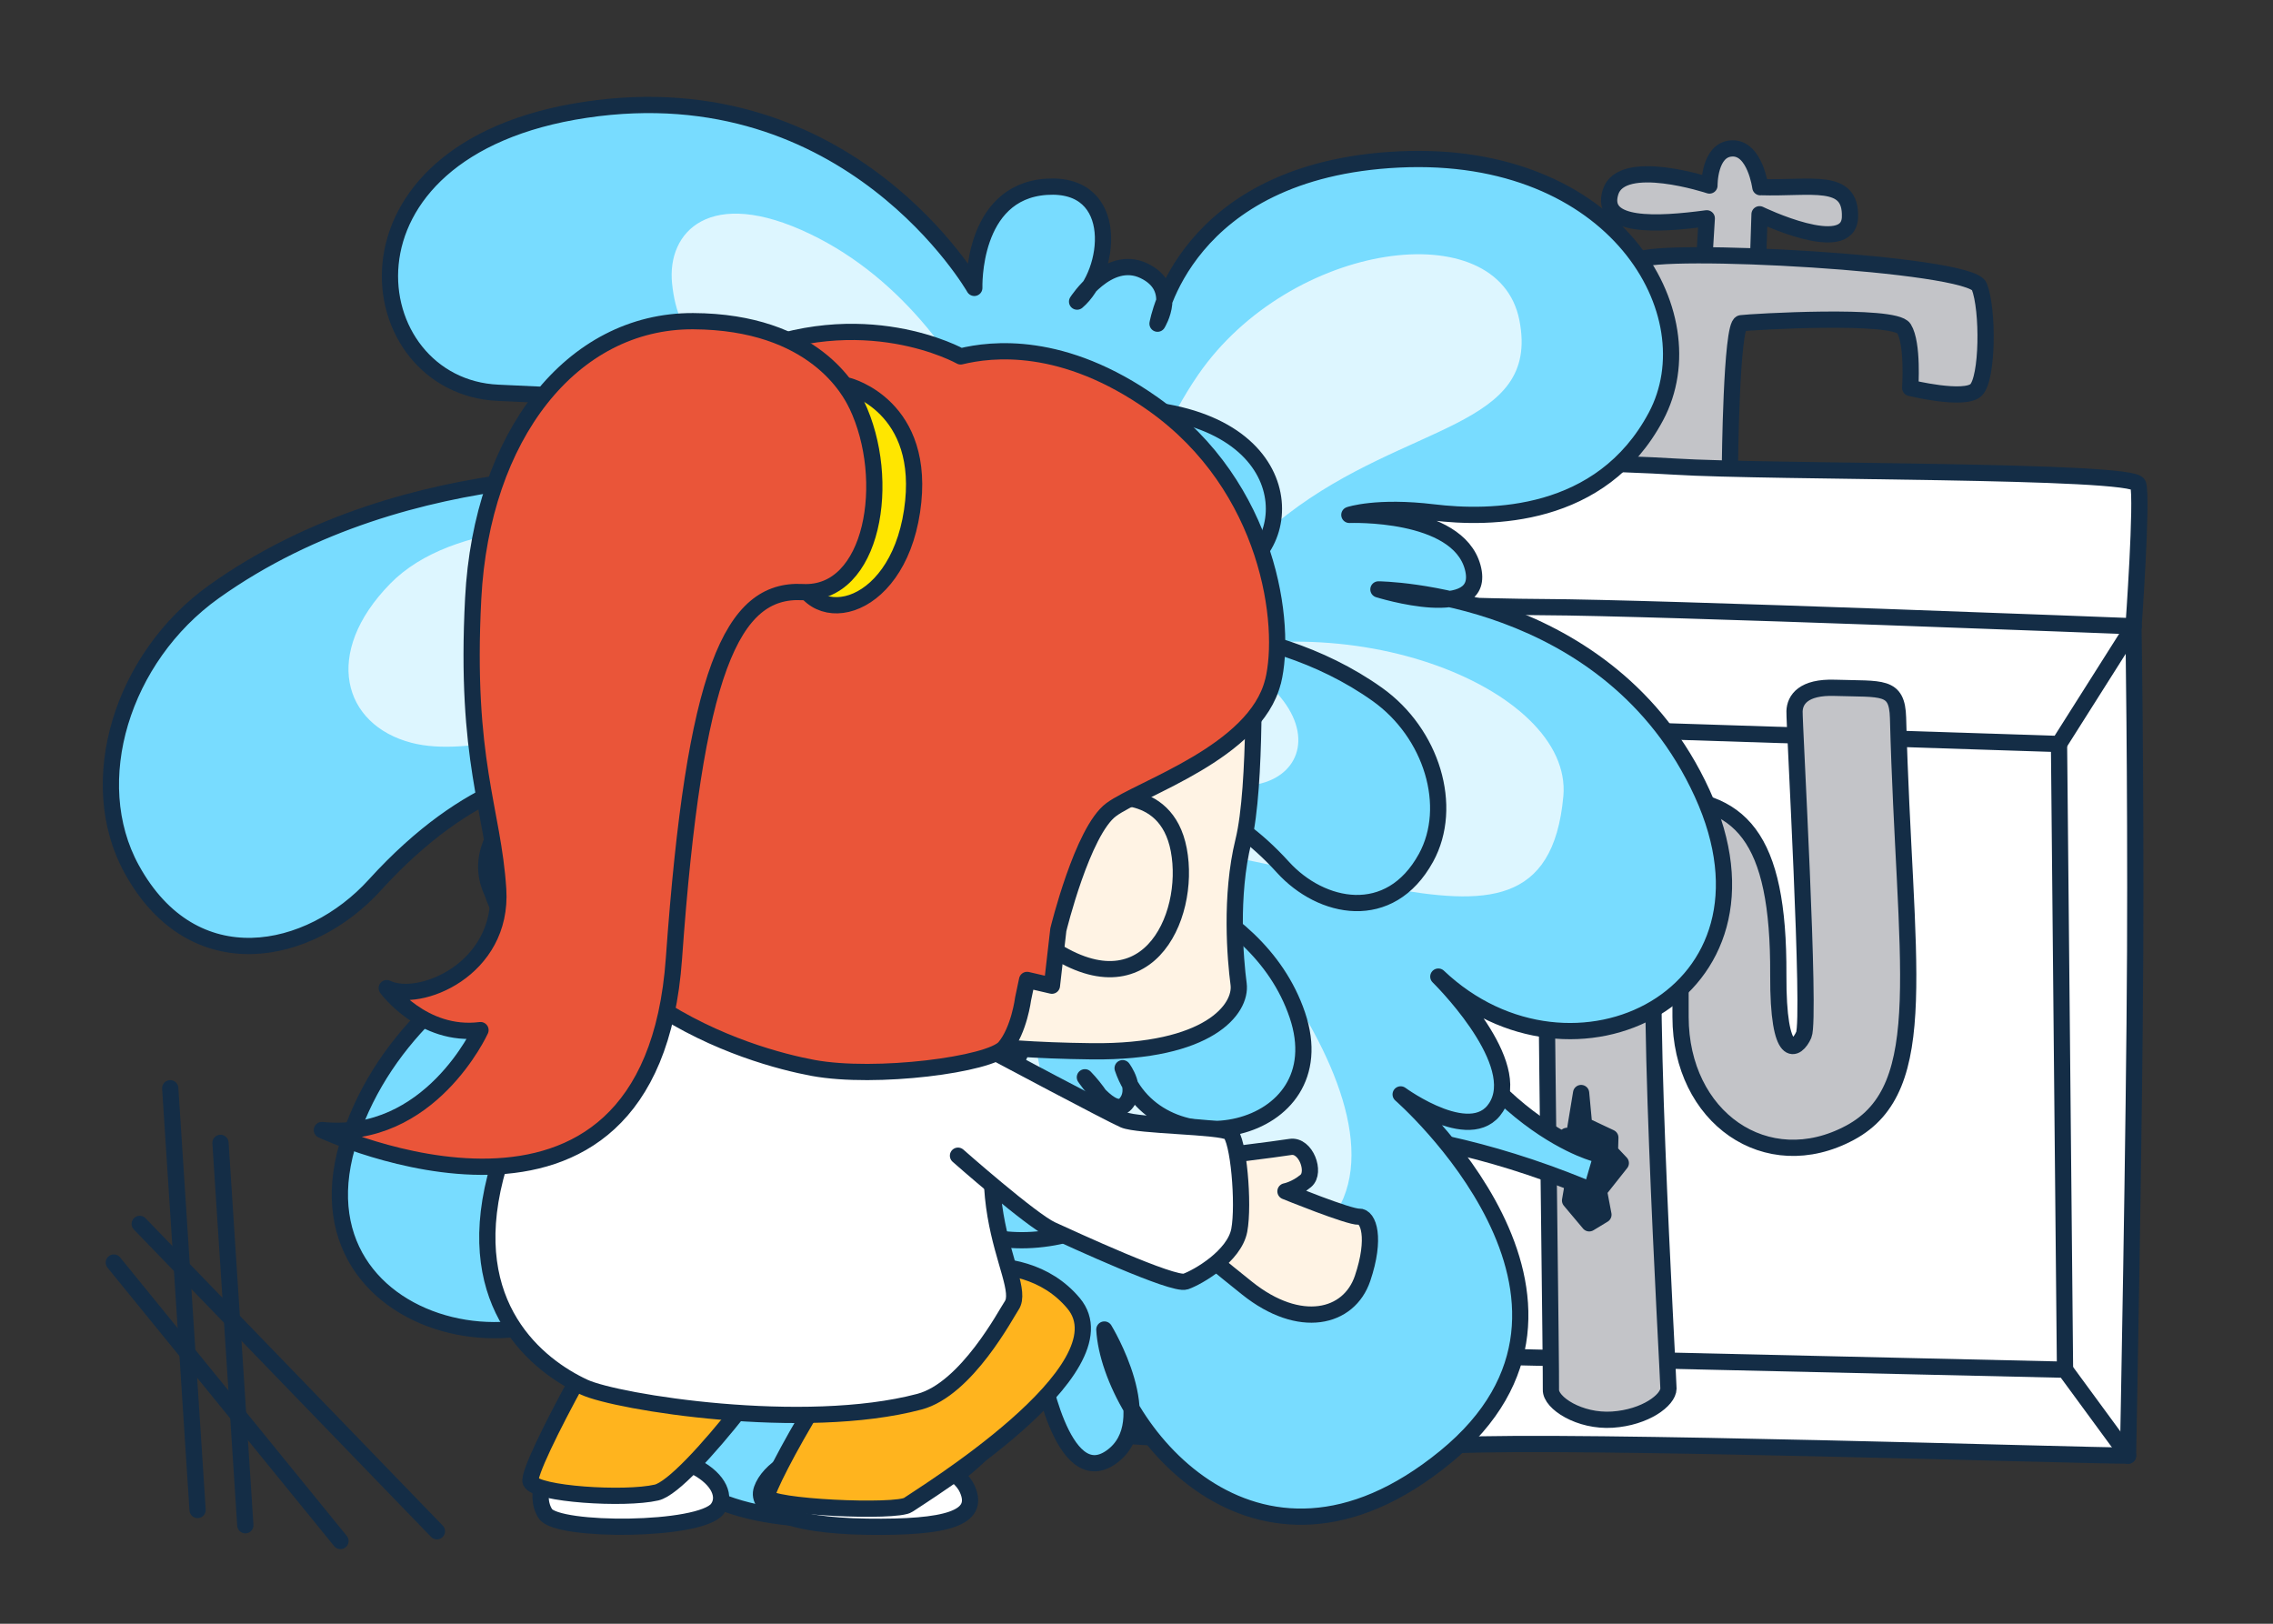 <?xml version="1.0" encoding="UTF-8"?><svg id="_イヤー_2" xmlns="http://www.w3.org/2000/svg" width="280" height="200" viewBox="0 0 280 200"><rect x="0" y="0" width="280" height="200" fill="#333333" stroke="none"/><defs><style>.cls-1{fill:#ddf6ff;}.cls-2{fill:#fff3e4;}.cls-2,.cls-3,.cls-4,.cls-5,.cls-6,.cls-7,.cls-8,.cls-9,.cls-10{stroke:#142d46;stroke-linecap:round;stroke-linejoin:round;stroke-width:2px;}.cls-3{fill:#ea5539;}.cls-4{fill:#78dcff;}.cls-5{fill:#ffb41e;}.cls-6{fill:#fff;}.cls-11,.cls-10{fill:none;}.cls-7{fill:#c3c4c8;}.cls-8{fill:#ffe600;}.cls-9{fill:#142d46;}</style></defs><g id="_定デザイン"><g><rect class="cls-11" y="0" width="280" height="200"/><g><g><path class="cls-7" d="M216.85,23.06s-.65-4.89-3.49-4.78c-2.84,.11-2.78,4.57-2.78,4.57,0,0-10.83-3.59-12.19,.82s5.75,4.04,11.86,3.22l-.44,7.28,6.68,.22,.26-8s10.98,5.32,11.14,.36c.16-4.96-4.75-3.5-11.03-3.7Z"/><path class="cls-7" d="M213.1,57.43s.16-17.45,1.38-17.62c1.22-.16,18.89-1.21,20.05,.65,1.16,1.86,.78,7.32,.78,7.32,0,0,6.64,1.63,8.1,.26,1.46-1.37,1.54-9.88,.41-12.76s-39.78-4.94-42.07-3.19-2.43,24.88-2.43,24.88"/><path class="cls-6" d="M135.24,72.68l.56-17.16s58.76,1.2,70.49,1.95c11.73,.74,56.55,.35,57.1,2.19s-.57,17.49-.57,17.49"/><path class="cls-6" d="M262.82,77.14s-58.92-2.31-72.71-2.36-54.88-1.96-54.88-1.96c0,0-2.12,90.33-.32,103.77,0,0,29.33,2.17,44.15,1.43,14.82-.74,77.41,1.29,83.08,1.27,0,0,.79-40.41,.88-62.1s-.21-40.06-.21-40.06Z"/><polyline class="cls-10" points="262.82 77.14 253.64 91.64 150.95 88.32 135.24 72.83"/><polyline class="cls-10" points="134.92 176.6 148.02 166.28 254.38 168.71 262.15 179.3"/><line class="cls-10" x1="253.64" y1="91.64" x2="254.38" y2="168.71"/><line class="cls-10" x1="150.95" y1="88.32" x2="148.02" y2="166.28"/><path class="cls-7" d="M204.45,112c-2.26,.63,1.09,57.61,1.08,59.03-.01,1.42-2.84,3.56-6.9,3.83-4.06,.27-7.64-2.07-7.58-3.69,.05-1.62-.48-41.37-.56-51.51-.08-10.14,2.05-21.39,13.4-21.46,10.54-.06,15.25,4.75,15.17,21.86-.05,10.78,2.26,9.4,3.14,7.4,.88-2-1.19-38.44-1.14-39.86,.05-1.42,1.09-3.01,4.96-2.88,5.87,.19,7.68-.36,7.79,3.7,.79,30.23,4.4,45.56-5.91,51.1s-20.87-1.89-20.88-14.26c0-12.37,.04-13.99-2.56-13.26Z"/><polygon class="cls-9" points="195.77 150.68 197.52 149.62 196.96 146.67 199.66 143.26 198.32 141.84 198.37 140.12 195.14 138.6 194.77 134.63 193.91 139.85 193.02 139.91 193.93 141.95 192.91 143.27 193.88 145.13 193.41 147.87 195.77 150.68"/></g><path class="cls-4" d="M196.33,142.04s-18.17-4.91-26.08-33.67c0,0-20.03,11.92-16.82,30.88,0,0,17.4-2.97,41.67,6.98"/><g><g><path class="cls-4" d="M87.59,152.99c-9.2,9.5-15.69,30.85,8.78,33.82,24.47,2.96,31.74-18.83,31.74-18.83,0,0,2.65,15.83,8.77,11.5,6.12-4.33-.84-15.72-.84-15.72,.63,11.39,18.36,35.03,41.99,15.72,23.63-19.31-5.49-44.68-5.49-44.68,0,0,9.28,6.8,12.03,1.1,2.74-5.7-7.39-15.61-7.39-15.61,16.46,15.61,43.89,2.32,32.5-22.58-11.39-24.9-39.88-25.11-39.88-25.11,0,0,13.5,4.22,11.61-2.74-1.9-6.96-15.19-6.44-15.19-6.44,0,0,3.38-1.15,10.34-.31s20.68,.84,27.43-11.82c6.75-12.66-5.06-32.92-31.65-31.65-26.59,1.27-29.75,20.23-29.75,20.23,0,0,2.74-4.41-1.68-6.52-4.43-2.11-8.23,3.8-8.23,3.8,4.18-3.54,5.49-14.77-3.79-14.14-9.28,.63-8.87,12.45-8.87,12.45,0,0-15.33-26.8-47.86-21.94-32.53,4.85-28,34.1-10.8,34.86,17.2,.76,21.31,1.23,21.31,1.23,0,0-10.42-.76-11.35,3.95-1.1,5.6,10.71,5.12,10.71,5.12,0,0-31.39-3.12-55.66,14.19-11.36,8.1-16.06,23.42-10.15,34.18,7.59,13.82,21.95,10.76,29.93,1.98,11.87-13.06,21.52-13.85,26-14.93,0,0-15.16,6.41-11.76,15.26,2.29,5.96,13.49,1.23,25.05-1.3,0,0-33.65,6.38-42.3,31.91-8.65,25.53,29.28,32.66,36.56,11.14,0,0-3.32,4.34-.63,7.44,2.68,3.1,8.52-5.54,8.52-5.54Z"/><path class="cls-1" d="M128.83,71.9s-5.81-31.92-29.04-43.08c-12.38-5.95-17.66-.24-17,6.11,.74,7.08,4.37,10.16,16.47,17.9,7.2,4.61,11.76,12.31,13.74,18.12,0,0-49.64-14.69-64.94,.95-8.35,8.54-5.83,17.38,2.62,19.59,7.03,1.84,18.73-1.86,26.48-5.39,12.01-5.46,24.85-1.83,24.85-1.83,0,0-27.37,2.97-24.59,14.04,2.78,11.07,38-2.89,38-2.89,0,0-49.49,23.66-51.34,39.26-1.85,15.6,23.3,4.99,31.1-1.11,7.8-6.1,18.78-19.22,18.78-19.22,0,0-29.77,43.26-11.19,52.24,18.58,8.98,27.49-31.61,24.28-53.17,0,0,4.36,51.16,29.61,41.82,25.25-9.34-5-45.46-14.83-51.83,0,0,16.88,3.73,28.99,5.92,12.11,2.19,20.53,2.2,21.76-11.25,1.23-13.45-27.95-25.05-51.21-15.61,0,0,8.94-12.75,17.18-19.09,14.79-11.39,31.21-10.57,28.62-23.91-2.59-13.34-28.22-9.75-39.56,6.67-7.44,10.78-10.28,25.74-10.28,25.74,0,0,1.86-22.38-5.12-21.97-6.98,.41-3.37,21.97-3.37,21.97Z"/></g><g><path class="cls-4" d="M133.65,132.7c5.42,5.59,9.24,18.16-5.17,19.9-14.4,1.74-18.68-11.09-18.68-11.09,0,0-1.56,9.32-5.16,6.77-3.6-2.55,.5-9.25,.5-9.25-.37,6.71-10.81,20.62-24.72,9.25-13.91-11.36,3.23-26.3,3.23-26.3,0,0-5.46,4-7.08,.65-1.61-3.35,4.35-9.19,4.35-9.19-9.69,9.19-25.83,1.37-19.13-13.29,6.71-14.66,23.47-14.78,23.47-14.78,0,0-7.95,2.48-6.83-1.61,1.12-4.1,8.94-3.79,8.94-3.79,0,0-1.99-.68-6.09-.18s-12.17,.5-16.15-6.96c-3.97-7.45,2.98-19.38,18.63-18.63s17.51,11.91,17.51,11.91c0,0-1.61-2.59,.99-3.83,2.61-1.24,4.85,2.24,4.85,2.24-2.46-2.08-3.23-8.69,2.23-8.32,5.46,.37,5.22,7.33,5.22,7.33,0,0,9.02-15.77,28.17-12.92s16.48,20.07,6.36,20.52-12.54,.72-12.54,.72c0,0,6.13-.44,6.68,2.33,.65,3.29-6.31,3.01-6.31,3.01,0,0,18.48-1.83,32.76,8.35,6.69,4.77,9.45,13.79,5.98,20.12-4.47,8.13-12.92,6.33-17.62,1.16-6.99-7.69-12.67-8.15-15.3-8.79,0,0,8.92,3.78,6.92,8.98-1.35,3.51-7.94,.72-14.75-.77,0,0,19.81,3.75,24.9,18.78,5.09,15.03-17.23,19.22-21.52,6.55,0,0,1.95,2.56,.37,4.38-1.58,1.82-5.02-3.26-5.02-3.26Z"/><path class="cls-1" d="M109.37,84.97s3.42-18.79,17.09-25.36c7.29-3.5,10.39-.14,10.01,3.59-.43,4.17-2.57,5.98-9.7,10.54-4.24,2.71-6.92,7.24-8.08,10.66,0,0,29.22-8.65,38.22,.56,4.92,5.03,3.43,10.23-1.54,11.53-4.14,1.08-11.02-1.09-15.59-3.17-7.07-3.22-14.62-1.08-14.62-1.08,0,0,16.11,1.75,14.47,8.26-1.64,6.52-22.37-1.7-22.37-1.7,0,0,29.13,13.92,30.22,23.11s-13.71,2.94-18.3-.65c-4.59-3.59-11.05-11.31-11.05-11.31,0,0,17.52,25.47,6.59,30.75-10.94,5.28-16.18-18.61-14.29-31.29,0,0-2.57,30.11-17.43,24.62s2.94-26.76,8.73-30.51c0,0-9.94,2.19-17.07,3.48s-12.08,1.3-12.81-6.62c-.72-7.92,16.45-14.74,30.14-9.19,0,0-5.26-7.5-10.11-11.24-8.71-6.71-18.37-6.22-16.85-14.08,1.52-7.85,16.61-5.74,23.29,3.93,4.38,6.34,6.05,15.15,6.05,15.15,0,0-1.1-13.17,3.01-12.93s1.98,12.93,1.98,12.93Z"/></g></g><g><path class="cls-6" d="M70.14,179.31c-3.05,.44-4.46,4.93-2.94,7.16s19.05,2.18,21.18-.63c2.13-2.81-3.14-8.72-18.24-6.53Z"/><path class="cls-6" d="M102.96,178.36c-4.85,.34-8.31,2.76-9.12,5.08-.81,2.32,3.14,4.47,12.97,4.61s13.94-1.04,12.36-4.61c-1.82-4.13-11.9-5.38-16.21-5.08Z"/><path class="cls-5" d="M112.49,157.39s12.97-4.96,19.76,3.14c6.79,8.11-18.95,23.81-20.36,24.82-1.42,1.01-17.29,.3-17.41-1.01-.12-1.32,10.42-20.87,18.02-26.95Z"/><path class="cls-5" d="M79.15,157.29c-2.09,1.32-14.49,23.71-13.78,25.23s11.55,2.23,15.5,1.32,17.53-19.25,18.14-21.78c.61-2.53-9.22-11.45-19.86-4.76Z"/><path class="cls-2" d="M149.54,142.49s7.52-.91,9.42-1.22c1.9-.3,3.16,3.12,1.9,4.18-1.26,1.06-2.51,1.29-2.51,1.29,0,0,7.83,3.19,9.04,3.12s2.13,2.66,.46,7.6c-1.67,4.94-7.75,6.38-14.21,1.22s-8.52-7.09-8.52-7.09l4.41-9.1Z"/><path class="cls-6" d="M78.85,117.57s-13.78,11.58-17.83,27.47c-4.05,15.89,5.27,23.19,10.94,25.82,4.03,1.87,27.08,5.56,41.3,1.79,5.82-1.54,10.71-10.9,11.36-11.84,2.22-3.24-8.48-14.87,2.87-34.53,11.35-19.66-48.63-8.71-48.63-8.71Z"/><path class="cls-6" d="M122.26,129.49s14.44,7.69,16.19,8.45c1.75,.76,11.85,.76,12.99,1.52s1.82,8.89,1.22,12.08c-.61,3.19-5.09,5.78-6.61,6.31-1.52,.53-13.98-5.24-16.49-6.38-2.51-1.14-11.55-9.12-11.55-9.12"/><path class="cls-2" d="M154.35,79.88s.49,16.92-1.18,23.71-.99,14.59-.59,17.63c.39,3.04-3.65,8.43-18.06,8.27s-20.13-1.78-20.13-1.78c0,0,3.75-45.9,39.97-47.82Z"/><path class="cls-2" d="M135.22,98.42s8.41-2.06,9.99,6.26c1.58,8.33-4.12,20.79-16.91,11.26"/><path class="cls-3" d="M156.82,83.95c1.72-6.91-.39-23.98-14.75-34.17-11.13-7.89-19.98-6.79-23.73-5.88,0,0-12.04-6.79-27.24,0s-31.93,22.95-27.34,53.6c3.85,25.68,28.72,32.62,36.41,34.04,7.7,1.42,21.81-.41,23.59-2.53s2.27-5.98,2.27-5.98l.49-2.33,3.06,.71,.79-6.89s2.96-12.16,6.51-14.79c3.55-2.63,17.77-7.08,19.93-15.78Z"/><path class="cls-8" d="M104.5,47.52s9.8,2.48,7.85,15.44c-1.95,12.96-13.04,14.86-14.37,6.67s2.09-20.77,6.51-22.11Z"/><path class="cls-3" d="M105.51,49.83c-.76-1.6-5.18-10.2-20.13-10.27-14.95-.07-26.05,14.11-27.09,34.15-1.04,20.04,2.45,25.96,3.08,35.84,.63,9.88-9.74,14.13-13.73,12.16,0,0,4.44,6.08,11.55,5.17,0,0-6.22,13.68-19.54,12.31,0,0,40.52,19.08,43.37-21.14,2.52-35.42,7.11-45.58,15.84-45.12,8.73,.46,11.1-13.83,6.66-23.1Z"/></g><g><line class="cls-10" x1="20.97" y1="134.04" x2="24.34" y2="185.99"/><line class="cls-10" x1="27.16" y1="140.77" x2="30.22" y2="187.87"/><line class="cls-10" x1="14.02" y1="155.51" x2="41.94" y2="189.81"/><line class="cls-10" x1="17.21" y1="150.75" x2="53.82" y2="188.61"/></g></g></g></g></svg>